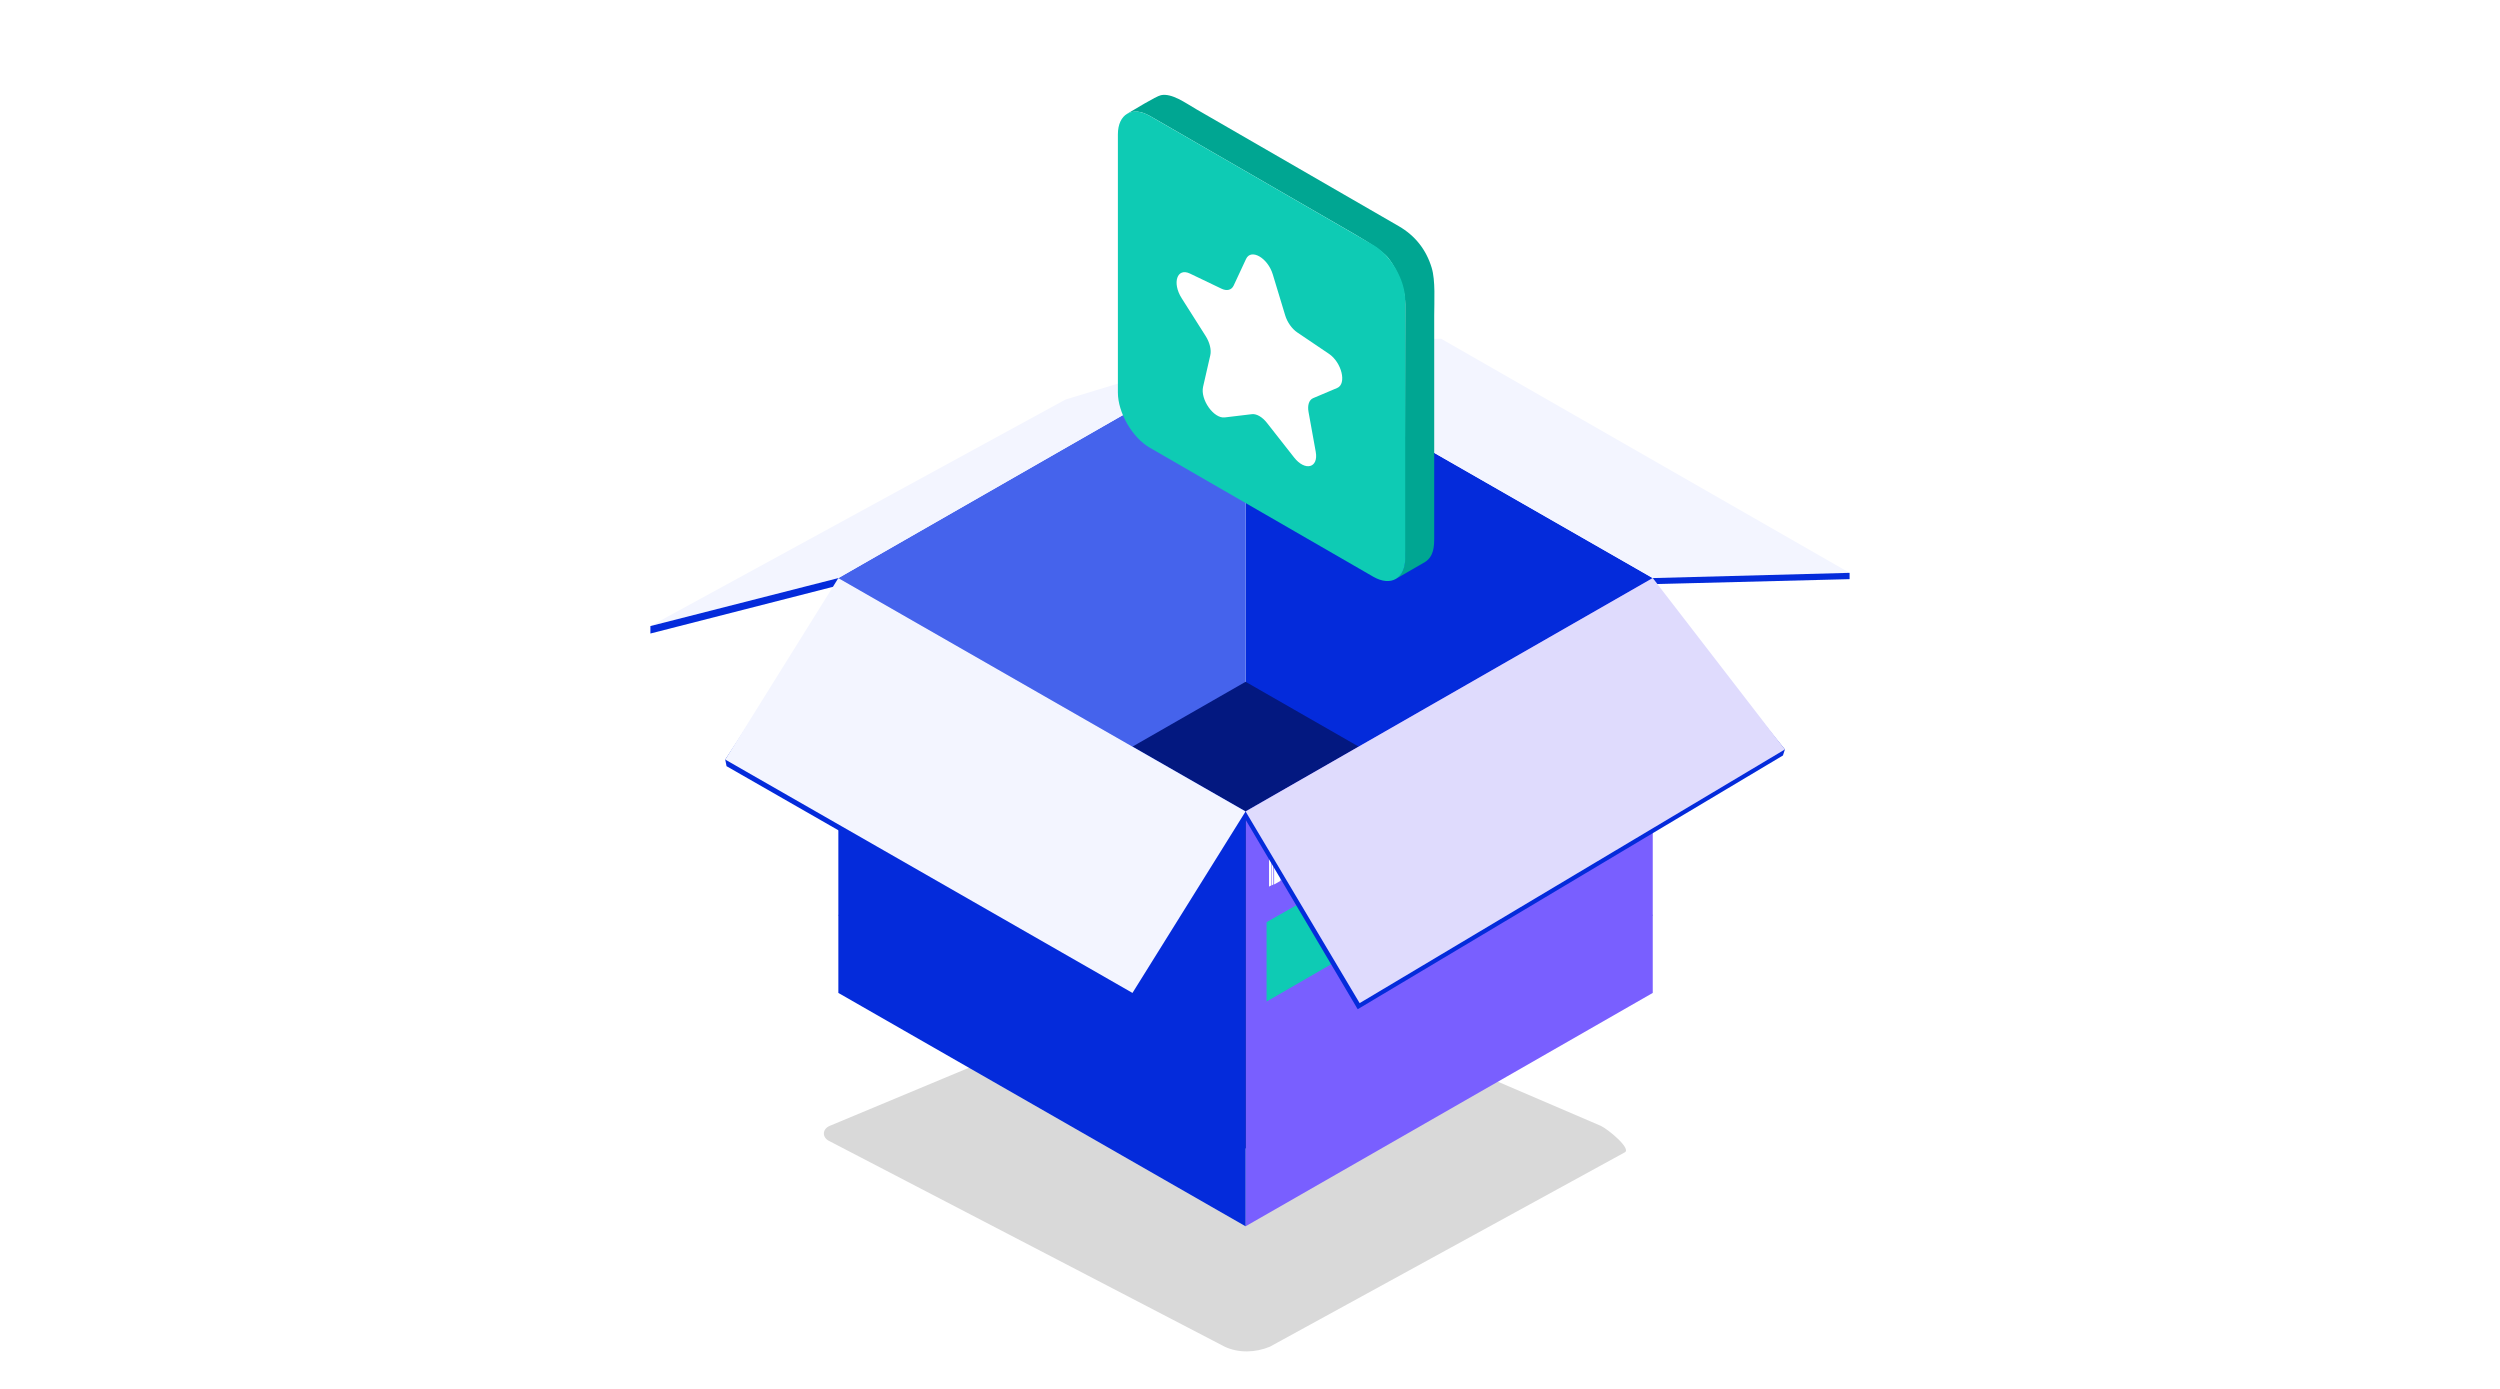 <?xml version="1.0" encoding="UTF-8"?> <svg xmlns="http://www.w3.org/2000/svg" width="369" height="205" viewBox="0 0 369 205" fill="none"><g clip-path="url(#clip0_4705_5854)"><g filter="url(#filter0_f_4705_5854)"><path d="M175.052 144.23L122.478 166.172C121.334 166.649 121.306 167.908 122.427 168.432L180.775 198.777C182.83 199.74 185.332 199.651 187.426 198.777L239.775 170.11C240.919 169.632 237.396 166.696 236.275 166.172L178.199 141.266C176.144 140.304 177.147 143.356 175.052 144.23Z" fill="#D9D9D9"></path></g><g clip-path="url(#clip1_4705_5854)"><path d="M243.945 85.323L183.848 50.891V119.767L243.945 115.94V85.323Z" fill="#042BDB"></path><path d="M123.741 85.323L183.848 50.891V123.594L123.741 119.767V85.323Z" fill="#4563EC"></path><path d="M123.741 135.075L183.848 100.632L243.945 135.075L183.848 169.519L123.741 135.075Z" fill="#031880"></path><path d="M183.848 181L243.945 146.556V85.323L183.848 119.767V181Z" fill="#795FFF"></path><path d="M123.741 85.323V146.556L183.848 181V119.767L123.741 85.323Z" fill="#042BDB"></path><path d="M189.595 123.721V129.711L189.862 129.573V123.573L189.595 123.721Z" fill="white"></path><path d="M189.179 123.944V129.934L189.553 129.722V123.721L189.179 123.944Z" fill="white"></path><path d="M188.976 124.029V130.018L189.146 129.923V123.933L188.976 124.029Z" fill="white"></path><path d="M188.057 124.569V130.548L188.944 130.05V124.06L188.057 124.569Z" fill="white"></path><path d="M191.005 123.011V129.011L191.262 128.873V122.863L191.005 123.011Z" fill="white"></path><path d="M190.343 123.34V129.34L190.696 129.139V123.138L190.343 123.34Z" fill="white"></path><path d="M189.905 123.573V129.563L190.3 129.34V123.34L189.905 123.573Z" fill="white"></path><path d="M190.738 123.128V129.128L190.941 129.011V123.011L190.738 123.128Z" fill="white"></path><path d="M187.309 124.898V130.866L187.651 130.676V124.697L187.309 124.898Z" fill="white"></path><path d="M187.715 124.697V130.676L187.95 130.548V124.569L187.715 124.697Z" fill="white"></path><path d="M196.4 120.159V126.213L196.613 126.096V120.032L196.4 120.159Z" fill="white"></path><path d="M195.257 120.753V126.806L195.62 126.605V120.552L195.257 120.753Z" fill="white"></path><path d="M195.695 120.53V126.584L196.09 126.361V120.297L195.695 120.53Z" fill="white"></path><path d="M194.199 121.315V127.347L194.488 127.188V121.156L194.199 121.315Z" fill="white"></path><path d="M194.584 121.135V127.177L195.171 126.849V120.795L194.584 121.135Z" fill="white"></path><path d="M197.414 119.555L197.041 119.767V125.831L197.511 125.566L197.414 119.555Z" fill="white"></path><path d="M196.175 120.276V126.329L196.378 126.213V120.159L196.175 120.276Z" fill="white"></path><path d="M196.613 120.032V126.096L196.902 125.937V119.873L196.613 120.032Z" fill="white"></path><path d="M191.764 122.629V128.64L192.18 128.407V122.396L191.764 122.629Z" fill="white"></path><path d="M192.8 122.057V128.078L193.013 127.962V121.93L192.8 122.057Z" fill="white"></path><path d="M192.202 122.385V128.407L192.768 128.089V122.067L192.202 122.385Z" fill="white"></path><path d="M191.315 122.852V128.863L191.71 128.64V122.619L191.315 122.852Z" fill="white"></path><path d="M193.045 121.93V127.951L193.547 127.676V121.643L193.045 121.93Z" fill="white"></path><path d="M193.59 121.633V127.665L193.879 127.506V121.463L193.59 121.633Z" fill="white"></path><path d="M193.911 121.453V127.485L194.103 127.379V121.336L193.911 121.453Z" fill="white"></path><path d="M107.237 113.088L167.334 147.532L183.848 121.06V119.767L123.741 86.617L107.045 112.113L107.237 113.088Z" fill="#042BDB"></path><path d="M107.045 112.113L167.153 146.556L183.848 119.767L123.741 85.323L107.045 112.113Z" fill="#F3F5FF"></path><path d="M186.946 136.114V147.829L207.221 136.114V124.569L186.946 136.114Z" fill="#0ECBB4"></path><path d="M183.848 120.986L200.395 148.963L263.162 111.509L263.45 110.618L243.945 86.543L183.848 119.767V120.986Z" fill="#042BDB"></path><path d="M183.848 119.767L200.683 148.062L263.45 110.618L243.945 85.323L183.848 119.767Z" fill="#DFDBFD"></path><path d="M123.741 85.323L96 92.405L157.272 58.969L183.848 50.891L123.741 85.323Z" fill="#F3F5FF"></path><path d="M183.848 50.891L212.711 50L273 84.55L243.945 85.323L183.848 50.891Z" fill="#F3F5FF"></path><path d="M273 84.55V85.483L244.629 86.203L243.945 85.323L273 84.55Z" fill="#042BDB"></path><path d="M123.741 85.323L122.94 86.617L96 93.508V92.405L123.741 85.323Z" fill="#042BDB"></path></g><path fill-rule="evenodd" clip-rule="evenodd" d="M166.382 16.786C167.286 16.265 170.603 14.208 171.36 14.048C172.972 13.714 174.985 15.206 176.565 16.118L206.457 33.382C208.875 34.78 210.5 36.837 211.315 39.518C211.889 41.401 211.689 44.447 211.689 46.611V79.339C211.689 80.715 211.627 82.135 210.304 82.973L206.025 85.444C207.753 84.255 207.348 82.229 207.352 80.029L207.414 44.915C207.419 42.118 205.629 38.658 204.502 37.643C203.024 36.307 200.446 34.851 198.571 33.769L170.229 17.401C168.933 16.653 167.842 16.092 166.386 16.782L166.382 16.786Z" fill="#00A692"></path><path fill-rule="evenodd" clip-rule="evenodd" d="M169.707 17.107C175.202 20.282 180.701 23.456 186.196 26.627C191.69 29.802 197.185 32.976 202.689 36.156C205.276 37.652 207.409 41.325 207.409 44.327V82.411C207.409 85.403 205.285 86.619 202.693 85.123C197.194 81.948 191.695 78.773 186.2 75.603C180.705 72.428 175.206 69.258 169.711 66.083C167.12 64.587 165 60.918 165 57.93V19.832C165 16.844 167.115 15.611 169.707 17.107Z" fill="#0ECBB4"></path><g clip-path="url(#clip2_4705_5854)"><path d="M184.783 61.132C185.464 61.051 186.316 61.543 186.996 62.41L191.012 67.527C192.634 69.594 194.635 69.07 194.204 66.691L193.139 60.801C192.958 59.803 193.221 59.019 193.822 58.765L197.373 57.263C198.805 56.657 198.04 53.499 196.152 52.224L191.482 49.07C190.69 48.536 190.001 47.561 189.691 46.537L187.862 40.498C187.124 38.061 184.656 36.636 183.918 38.221L182.089 42.148C181.779 42.814 181.089 42.993 180.298 42.613L175.628 40.374C173.74 39.469 172.974 41.744 174.406 44.003L177.957 49.605C178.558 50.553 178.821 51.641 178.641 52.431L177.575 57.09C177.145 58.972 179.146 61.806 180.767 61.612L184.783 61.132Z" fill="white"></path></g></g><defs><filter id="filter0_f_4705_5854" x="115.878" y="135.356" width="129.847" height="69.835" filterUnits="userSpaceOnUse" color-interpolation-filters="sRGB"><feFlood flood-opacity="0" result="BackgroundImageFix"></feFlood><feBlend mode="normal" in="SourceGraphic" in2="BackgroundImageFix" result="shape"></feBlend><feGaussianBlur stdDeviation="2.862" result="effect1_foregroundBlur_4705_5854"></feGaussianBlur></filter><clipPath id="clip0_4705_5854"><rect width="369" height="205" fill="white"></rect></clipPath><clipPath id="clip1_4705_5854"><rect width="177" height="131" fill="white" transform="translate(96 50)"></rect></clipPath><clipPath id="clip2_4705_5854"><rect width="35.38" height="33.611" fill="white" transform="matrix(0.866 0.5 -2.20305e-08 1 170.57 25.142)"></rect></clipPath></defs></svg> 